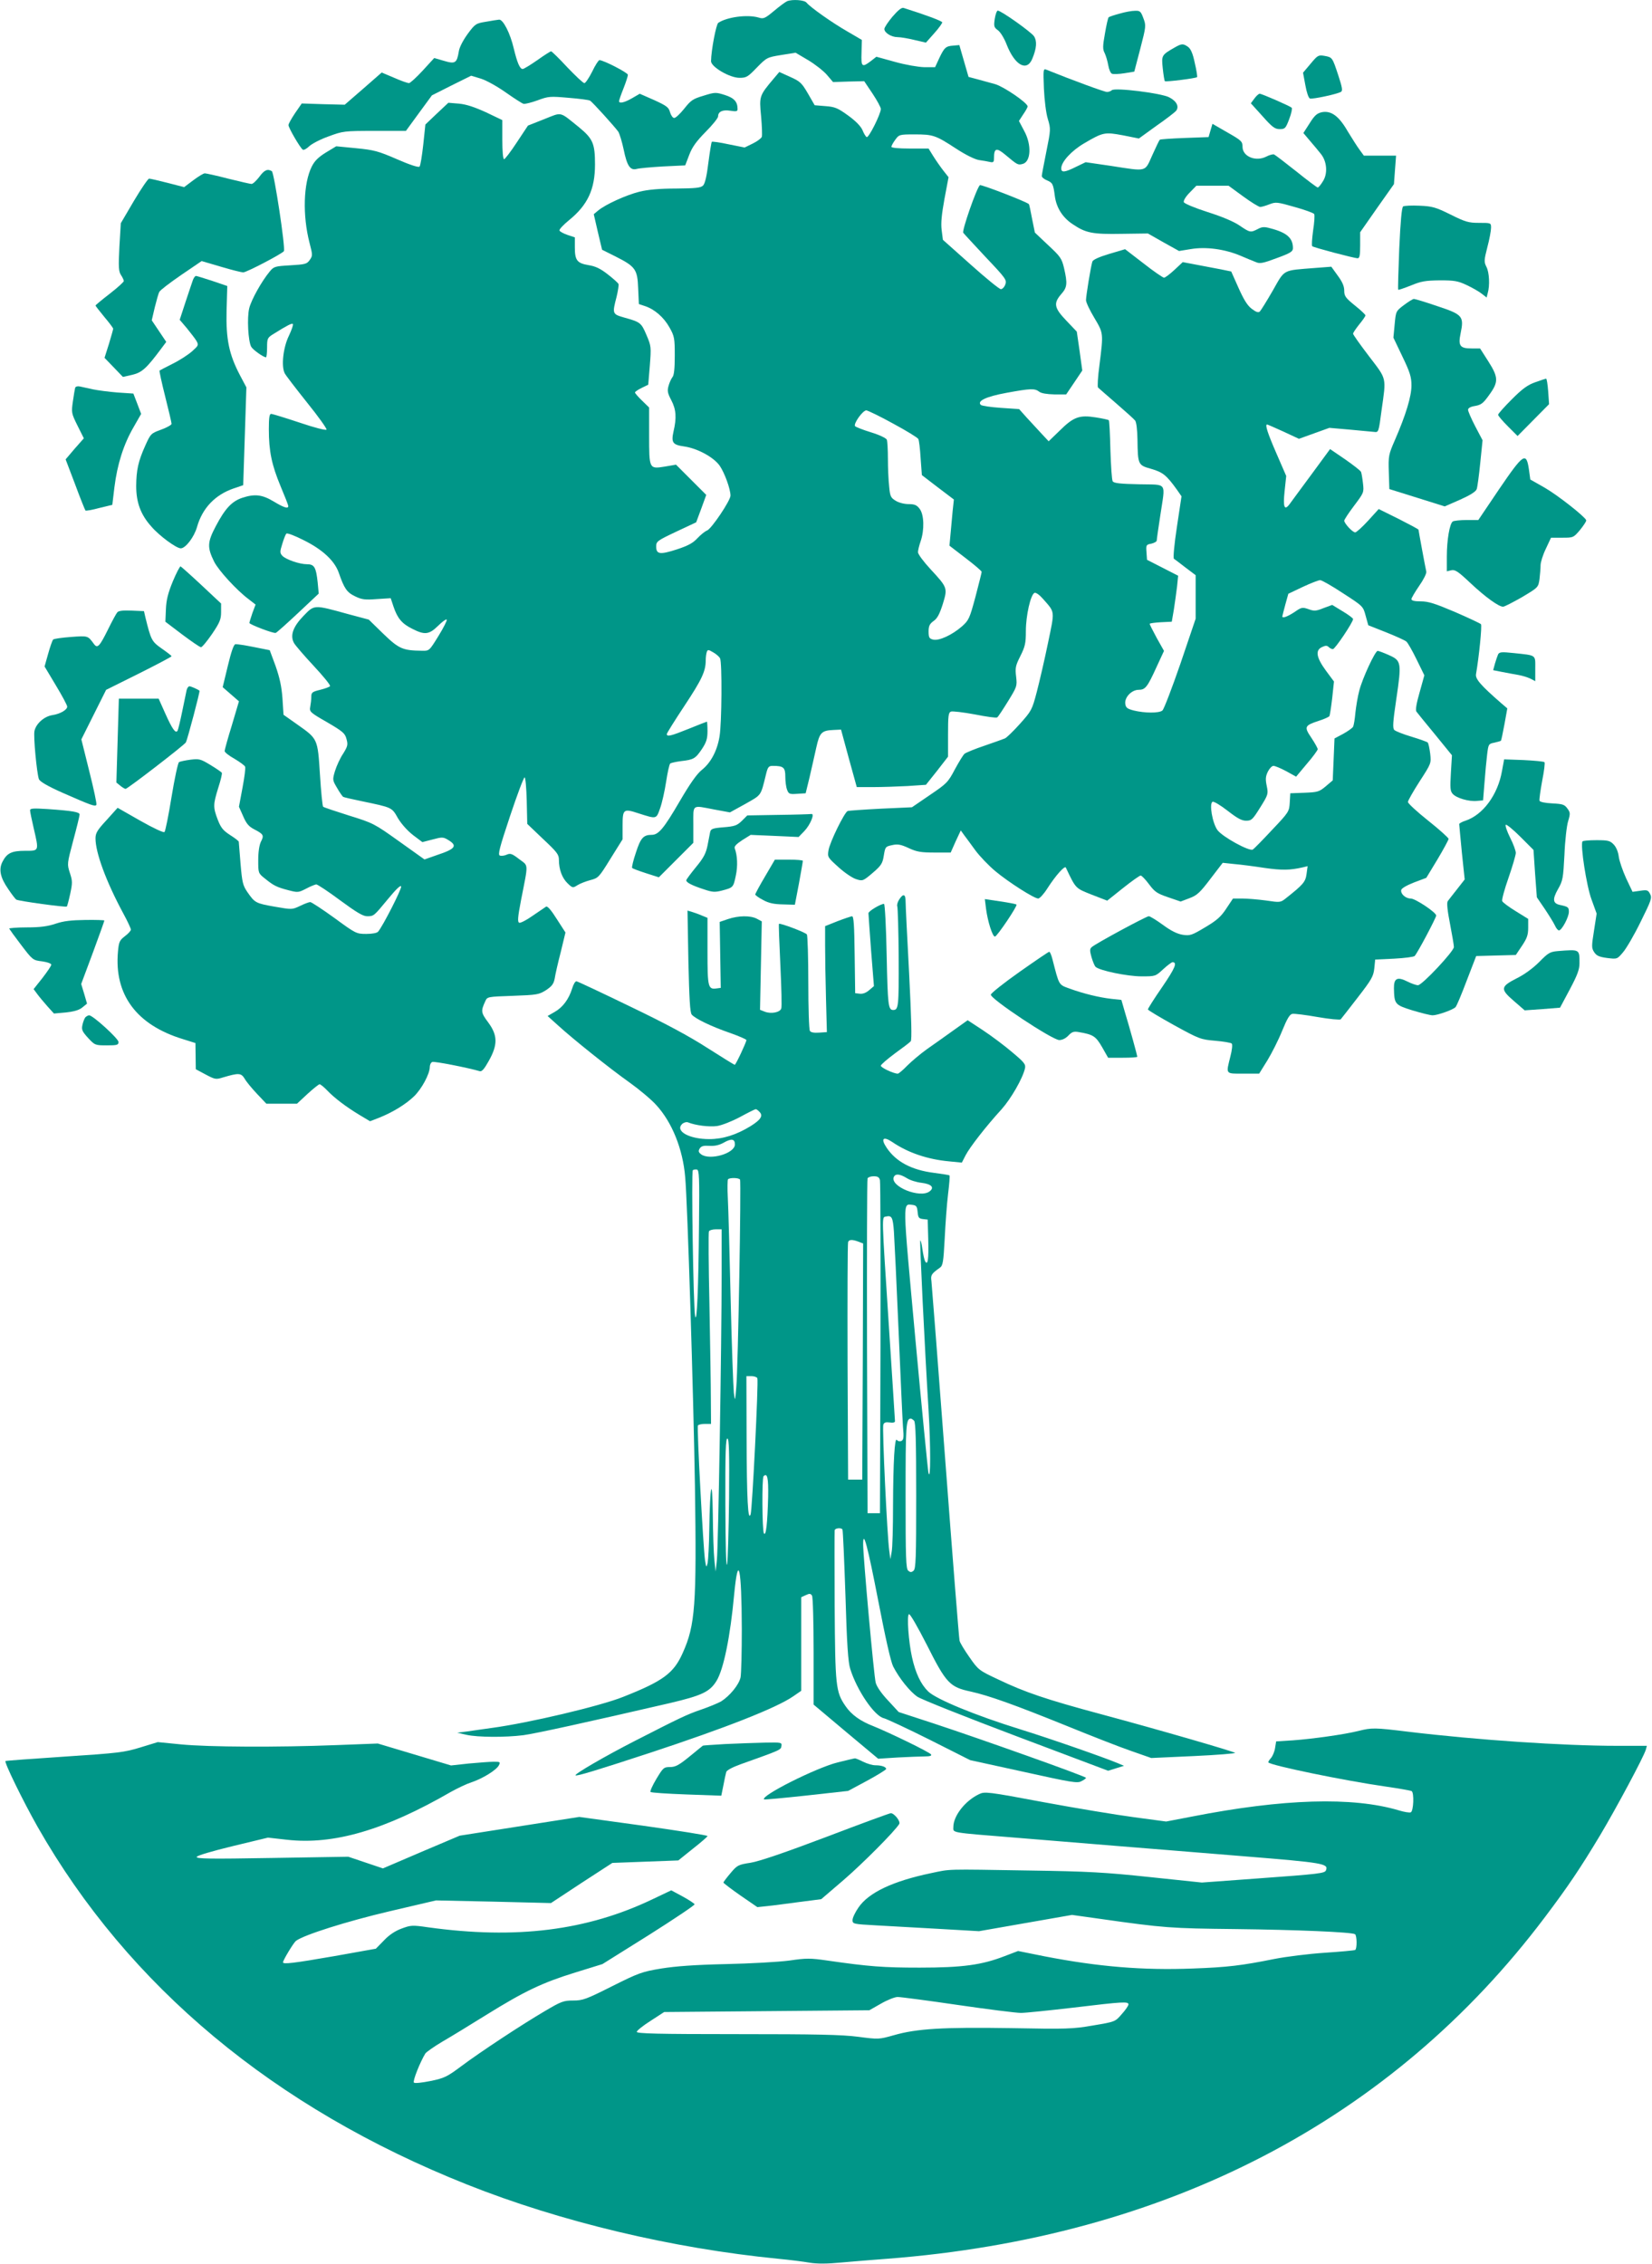 <?xml version="1.0" standalone="no"?>
<!DOCTYPE svg PUBLIC "-//W3C//DTD SVG 20010904//EN"
 "http://www.w3.org/TR/2001/REC-SVG-20010904/DTD/svg10.dtd">
<svg version="1.0" xmlns="http://www.w3.org/2000/svg"
 width="934pt" height="1280pt" viewBox="0 0 934 1280"
 preserveAspectRatio="xMidYMid meet">
<g transform="translate(0,1280) scale(0.1,-0.1)"
fill="#009688" stroke="none">
<path d="M4450 12793 c-8 -3 -41 -27 -73 -54 -53 -44 -60 -47 -89 -38 -63 18
-177 3 -227 -30 -12 -8 -40 -154 -41 -217 0 -32 105 -94 161 -94 39 0 47 5 98
58 56 57 58 58 138 71 l81 13 71 -42 c40 -24 87 -61 106 -83 l35 -41 88 3 88
2 47 -70 c26 -39 47 -78 47 -87 0 -28 -69 -166 -80 -159 -6 3 -17 22 -24 40
-10 22 -38 51 -81 82 -58 42 -74 49 -128 53 l-61 5 -38 66 c-35 60 -44 69
-100 94 l-62 28 -33 -39 c-80 -95 -81 -98 -70 -211 5 -56 7 -109 4 -117 -4 -9
-27 -26 -52 -38 l-45 -22 -90 18 c-50 11 -93 17 -96 14 -2 -3 -11 -56 -19
-118 -9 -75 -19 -118 -30 -129 -13 -13 -41 -16 -153 -17 -92 0 -160 -6 -207
-18 -73 -18 -193 -72 -234 -107 l-24 -20 23 -100 24 -101 76 -38 c113 -57 124
-73 128 -180 l4 -89 33 -11 c56 -18 108 -64 140 -121 28 -50 30 -61 30 -160 0
-72 -4 -111 -13 -121 -7 -9 -17 -31 -22 -49 -8 -28 -6 -41 15 -81 28 -53 31
-100 13 -177 -14 -63 -5 -76 60 -85 76 -11 167 -61 201 -109 28 -41 61 -132
61 -169 0 -28 -107 -187 -132 -197 -13 -5 -37 -25 -55 -44 -25 -27 -52 -42
-116 -63 -96 -31 -117 -28 -117 16 0 29 5 33 113 84 l113 53 29 78 28 77 -86
86 -85 85 -64 -11 c-88 -14 -88 -14 -88 178 l0 156 -40 39 c-22 21 -40 42 -40
46 0 4 17 16 38 26 l37 18 9 108 c8 105 8 110 -19 173 -30 70 -34 73 -127 99
-66 19 -67 21 -42 117 8 33 13 66 11 72 -3 7 -30 31 -61 55 -42 33 -70 46
-109 52 -64 11 -77 27 -77 100 l0 57 -42 14 c-23 8 -43 19 -45 25 -2 6 22 32
54 58 106 86 147 175 147 315 0 119 -12 146 -91 211 -113 91 -93 86 -197 45
l-91 -36 -63 -95 c-34 -52 -67 -95 -72 -95 -6 0 -10 44 -10 110 l0 111 -92 44
c-66 30 -111 45 -153 49 l-60 5 -65 -61 -65 -62 -12 -114 c-7 -63 -16 -119
-21 -124 -6 -6 -55 10 -128 42 -106 46 -129 52 -230 62 l-113 11 -58 -35 c-42
-26 -64 -47 -80 -79 -48 -95 -53 -277 -13 -432 18 -69 18 -73 1 -97 -16 -23
-26 -25 -110 -30 -87 -5 -93 -7 -116 -35 -45 -54 -104 -159 -116 -208 -13 -53
-6 -185 11 -217 9 -17 69 -60 84 -60 3 0 6 25 6 55 0 52 2 56 38 78 77 48 102
61 108 55 3 -4 -7 -33 -22 -65 -33 -66 -45 -174 -24 -214 7 -13 64 -87 127
-166 63 -78 112 -147 109 -152 -4 -5 -68 11 -153 40 -81 27 -153 49 -160 49
-10 0 -13 -23 -13 -87 0 -123 16 -201 66 -321 24 -57 44 -108 44 -113 0 -17
-25 -9 -83 26 -65 39 -107 44 -179 20 -58 -20 -96 -61 -148 -160 -48 -91 -49
-120 -9 -201 25 -49 125 -159 194 -211 l40 -31 -18 -48 c-9 -27 -17 -52 -17
-56 0 -8 137 -61 149 -56 5 1 62 52 126 112 l117 110 -6 64 c-9 85 -19 102
-60 102 -43 0 -120 27 -140 48 -14 16 -14 23 0 67 8 27 18 53 23 58 5 5 49
-12 98 -37 107 -53 174 -116 198 -183 31 -90 46 -112 92 -134 38 -19 57 -21
123 -16 l79 5 16 -48 c22 -65 47 -96 106 -125 70 -36 95 -33 146 17 23 23 45
39 49 35 3 -3 -17 -44 -46 -91 -53 -86 -53 -86 -94 -85 -109 1 -131 11 -219
96 l-82 80 -120 32 c-192 53 -187 53 -249 -11 -59 -61 -77 -110 -54 -153 7
-13 57 -71 111 -129 54 -58 96 -109 93 -115 -3 -5 -28 -14 -56 -21 -45 -11
-50 -15 -50 -40 0 -15 -3 -40 -6 -56 -5 -28 -1 -32 95 -87 89 -52 102 -63 110
-95 9 -32 7 -41 -19 -83 -17 -25 -37 -69 -46 -98 -15 -50 -14 -52 12 -96 14
-25 30 -47 34 -50 5 -3 53 -14 107 -25 172 -36 168 -34 203 -96 20 -33 53 -70
85 -95 l53 -40 58 15 c52 14 60 14 85 -1 58 -34 46 -52 -60 -87 l-71 -25 -143
102 c-140 100 -147 104 -283 146 -76 24 -142 46 -147 50 -4 4 -12 86 -18 182
-13 204 -12 201 -128 283 l-78 55 -6 93 c-5 68 -16 117 -39 183 l-33 89 -90
18 c-50 10 -96 17 -104 16 -10 -2 -24 -44 -43 -123 l-29 -120 46 -40 46 -40
-40 -135 c-23 -74 -41 -140 -41 -146 0 -7 25 -27 56 -44 30 -18 58 -38 60 -45
3 -7 -4 -61 -15 -119 l-20 -107 24 -54 c18 -42 32 -58 63 -74 52 -27 56 -34
37 -70 -9 -19 -15 -57 -15 -104 0 -73 0 -74 38 -104 49 -40 67 -49 133 -66 53
-14 57 -13 100 9 24 13 50 23 57 24 7 0 68 -40 135 -90 91 -67 129 -90 152
-90 39 0 38 0 120 99 46 56 71 79 73 69 3 -15 -103 -223 -130 -255 -6 -8 -34
-13 -67 -13 -56 0 -60 2 -180 90 -68 49 -130 90 -137 90 -7 0 -34 -10 -58 -22
-45 -21 -45 -21 -143 -4 -108 19 -112 22 -154 82 -26 38 -30 55 -39 161 -5 65
-10 121 -10 124 0 4 -22 21 -49 38 -40 26 -52 41 -70 87 -27 71 -26 86 3 180
14 43 23 81 20 85 -2 4 -31 24 -64 44 -56 34 -64 36 -113 30 -30 -4 -59 -10
-65 -14 -6 -4 -25 -92 -42 -196 -17 -105 -35 -194 -40 -199 -5 -5 -61 21 -137
64 l-128 73 -62 -69 c-53 -57 -63 -74 -63 -104 0 -81 60 -244 157 -424 24 -44
43 -85 43 -92 0 -6 -15 -23 -34 -37 -30 -23 -34 -32 -39 -87 -22 -244 105
-415 368 -495 l70 -22 1 -74 1 -74 56 -30 c53 -28 58 -29 99 -16 88 26 101 25
121 -7 9 -17 41 -55 70 -86 l53 -56 86 0 87 0 59 55 c33 30 64 55 69 55 5 0
25 -16 44 -36 40 -42 106 -92 184 -139 l57 -34 52 20 c77 31 149 75 196 120
44 42 90 128 90 167 0 12 6 25 14 28 12 5 204 -33 268 -52 12 -4 26 12 52 59
51 91 50 144 -4 217 -41 55 -42 64 -16 120 11 25 13 25 156 30 137 5 147 7
187 32 33 22 43 35 49 65 3 21 18 88 34 149 l27 112 -49 76 c-32 51 -53 75
-61 70 -6 -4 -40 -27 -75 -51 -35 -25 -69 -42 -76 -40 -11 4 -9 30 10 129 42
214 43 190 -11 231 -40 31 -50 34 -70 25 -13 -6 -30 -8 -39 -5 -12 5 -2 44 58
224 40 120 77 218 82 218 5 0 10 -59 12 -131 l3 -132 89 -85 c79 -74 90 -88
90 -118 0 -55 18 -103 49 -133 28 -27 30 -27 55 -11 14 9 47 22 73 29 46 12
49 15 115 122 l68 109 0 78 c0 93 5 97 92 68 101 -32 98 -33 120 29 11 30 26
98 34 150 8 52 18 98 23 103 4 4 32 10 62 14 71 8 81 14 118 69 25 38 31 58
31 101 0 29 -2 53 -3 53 -2 0 -48 -18 -102 -40 -102 -41 -125 -47 -125 -30 0
5 45 77 100 160 98 148 120 195 120 257 0 17 3 38 6 47 5 14 9 14 36 -2 16 -9
34 -24 39 -34 12 -22 10 -368 -3 -442 -13 -80 -49 -148 -99 -188 -29 -23 -67
-77 -126 -178 -91 -156 -120 -190 -159 -190 -46 0 -62 -17 -89 -101 -15 -44
-24 -83 -21 -86 3 -4 39 -17 79 -30 l72 -23 98 98 97 97 0 102 c0 119 -11 111
120 86 l87 -16 87 48 c93 53 86 42 117 168 10 41 15 47 38 47 61 0 71 -9 71
-61 0 -26 4 -59 10 -74 9 -24 14 -26 57 -23 l48 3 22 90 c11 50 29 125 38 168
19 86 30 97 98 100 l42 2 44 -162 45 -163 91 0 c51 0 139 3 196 6 l104 7 63
79 62 80 0 124 c0 107 2 126 17 131 9 3 69 -4 134 -16 65 -13 122 -21 127 -17
5 3 32 44 61 91 51 83 52 86 46 139 -6 49 -4 62 24 117 27 54 31 73 31 141 0
88 27 207 49 216 8 3 28 -11 48 -34 69 -79 67 -62 28 -250 -19 -93 -48 -217
-63 -275 -27 -103 -30 -108 -96 -182 -38 -42 -76 -79 -85 -82 -9 -4 -60 -22
-115 -41 -54 -18 -104 -39 -112 -45 -8 -6 -32 -46 -55 -88 -39 -74 -46 -81
-142 -146 l-101 -69 -175 -8 c-97 -5 -181 -11 -188 -13 -18 -6 -102 -177 -109
-223 -6 -38 -4 -40 57 -95 35 -32 80 -62 101 -68 35 -11 38 -10 92 36 49 42
56 54 63 99 8 48 9 50 47 58 31 7 49 4 94 -17 45 -21 69 -25 146 -25 l91 0 28
63 29 62 18 -25 c11 -14 39 -53 64 -87 25 -34 76 -87 113 -118 77 -64 220
-155 243 -155 8 0 32 26 52 58 47 73 98 130 104 117 57 -120 53 -116 146 -153
l88 -34 89 71 c49 39 94 71 100 71 6 0 27 -22 48 -50 32 -43 46 -52 108 -73
l70 -24 50 19 c43 16 60 32 119 110 l69 90 66 -7 c36 -3 113 -13 171 -22 98
-14 144 -13 214 3 l29 7 -6 -44 c-6 -45 -19 -60 -115 -136 -32 -26 -34 -26
-115 -14 -45 6 -105 11 -134 11 l-52 0 -38 -57 c-30 -46 -54 -67 -120 -106
-75 -45 -85 -48 -126 -42 -31 5 -66 22 -112 56 -37 27 -73 49 -80 49 -14 0
-303 -156 -323 -175 -11 -10 -11 -20 -1 -56 7 -24 17 -49 23 -55 21 -21 179
-54 260 -54 78 0 79 0 122 40 24 22 48 40 53 40 29 0 15 -33 -58 -140 -45 -65
-81 -122 -81 -127 0 -4 67 -44 148 -89 142 -78 150 -81 232 -88 47 -4 89 -11
94 -16 5 -5 2 -36 -8 -74 -25 -101 -29 -96 73 -96 l90 0 46 74 c25 41 63 116
84 168 28 69 43 94 58 96 11 2 75 -6 143 -18 68 -12 126 -17 130 -13 4 4 47
60 96 123 79 102 89 120 94 165 l5 50 107 5 c59 3 111 10 116 15 16 16 122
217 122 229 -1 18 -118 96 -144 96 -29 0 -58 26 -54 48 2 10 32 27 73 43 l69
26 63 104 c34 57 62 109 63 116 0 6 -52 53 -115 103 -63 50 -115 98 -115 106
0 7 30 60 66 116 66 102 66 102 60 157 -4 31 -10 59 -14 63 -4 4 -46 19 -92
33 -47 14 -90 31 -97 38 -10 10 -8 44 11 172 31 209 29 220 -41 251 -29 13
-58 24 -64 24 -14 0 -86 -154 -104 -225 -9 -33 -18 -89 -22 -125 -3 -36 -9
-71 -13 -79 -4 -7 -29 -25 -56 -40 l-49 -26 -5 -119 -5 -118 -40 -34 c-37 -31
-46 -33 -120 -36 l-80 -3 -3 -52 c-3 -51 -5 -55 -100 -155 -53 -57 -102 -107
-109 -111 -19 -12 -170 71 -199 109 -29 38 -49 153 -28 161 7 3 45 -20 85 -51
54 -42 79 -56 104 -56 31 0 37 6 80 75 45 72 46 76 37 121 -8 38 -7 54 6 81 9
18 23 33 32 33 9 0 42 -14 72 -30 l56 -31 61 73 c34 39 61 77 61 82 0 6 -16
35 -36 65 -42 62 -39 69 43 96 29 9 55 21 59 26 3 5 10 51 16 102 l10 94 -46
62 c-54 74 -61 115 -21 133 19 9 28 9 37 0 7 -7 17 -12 24 -12 12 0 114 152
114 170 0 5 -27 25 -59 44 l-59 36 -49 -18 c-42 -17 -53 -18 -85 -6 -35 12
-40 11 -80 -17 -40 -26 -68 -36 -68 -24 0 3 8 33 17 67 l17 61 82 39 c45 21
89 38 98 38 9 0 67 -33 129 -74 113 -73 114 -74 128 -127 l15 -54 101 -40 c55
-22 106 -45 114 -52 8 -6 34 -52 58 -101 l44 -90 -27 -97 c-18 -62 -24 -100
-18 -108 5 -7 52 -65 105 -129 l96 -118 -6 -100 c-5 -86 -4 -103 11 -119 21
-23 91 -44 137 -39 l34 3 8 100 c4 55 11 127 15 160 7 57 8 60 40 66 18 4 35
9 38 11 2 3 11 45 20 94 l16 89 -34 29 c-117 102 -147 137 -143 164 17 98 35
276 28 283 -5 5 -71 36 -147 69 -113 48 -150 60 -193 60 -36 0 -53 4 -53 13 0
6 20 40 44 75 24 34 42 70 40 80 -6 26 -44 232 -44 237 0 3 -51 30 -112 61
l-113 56 -60 -66 c-33 -36 -66 -66 -73 -66 -15 0 -61 50 -62 66 0 6 25 44 56
85 55 73 56 75 50 126 -3 28 -8 57 -11 65 -3 7 -44 39 -90 71 l-85 58 -105
-143 c-58 -79 -114 -154 -123 -167 -30 -41 -39 -20 -29 73 l9 85 -56 129 c-50
115 -65 162 -52 162 2 0 44 -18 92 -40 l88 -41 86 31 86 31 115 -10 c63 -6
125 -12 139 -13 24 -3 25 -1 41 122 27 191 31 172 -71 306 -49 64 -90 122 -90
127 0 6 16 29 35 53 19 23 35 46 35 51 0 4 -27 30 -60 56 -53 43 -60 53 -60
84 0 25 -11 50 -37 85 l-36 50 -91 -7 c-188 -15 -170 -5 -240 -128 -34 -59
-67 -112 -73 -118 -8 -8 -21 -4 -46 15 -25 19 -45 52 -75 119 l-41 92 -58 12
c-32 6 -94 18 -137 26 l-79 15 -47 -44 c-26 -24 -52 -44 -59 -44 -6 0 -59 36
-116 81 l-104 80 -91 -27 c-57 -17 -91 -33 -94 -43 -9 -28 -36 -195 -36 -218
0 -12 21 -57 47 -100 52 -88 52 -84 29 -268 -9 -66 -12 -122 -8 -126 4 -4 50
-44 102 -89 52 -45 101 -89 108 -98 7 -10 12 -51 13 -106 2 -144 3 -146 78
-167 65 -19 86 -35 146 -119 l25 -36 -26 -173 c-15 -98 -22 -176 -17 -180 5
-3 35 -26 66 -50 l57 -43 0 -123 0 -123 -86 -254 c-48 -139 -94 -259 -102
-265 -19 -16 -101 -15 -162 0 -38 10 -45 16 -48 39 -4 36 36 78 76 78 37 0 49
15 100 127 l43 93 -41 73 c-22 41 -40 76 -40 80 0 3 28 7 63 9 l62 3 12 70 c6
39 14 97 18 130 l6 60 -88 45 -88 45 -3 43 c-3 40 -2 43 27 48 17 4 31 12 31
18 0 6 9 70 20 141 29 195 44 173 -120 177 -105 2 -143 6 -149 17 -5 7 -10 87
-13 177 -2 90 -6 166 -9 168 -3 3 -35 10 -73 16 -93 15 -126 3 -204 -74 l-63
-61 -42 45 c-23 25 -61 66 -84 91 l-41 46 -104 7 c-56 4 -107 11 -113 17 -22
22 31 47 146 68 137 25 159 26 185 6 12 -9 43 -14 85 -15 l67 0 46 68 45 67
-15 110 -16 110 -59 62 c-69 72 -74 98 -29 150 34 38 36 60 16 147 -13 55 -21
66 -90 130 l-75 71 -16 79 c-8 44 -16 81 -18 82 -17 15 -272 113 -277 107 -20
-20 -102 -257 -94 -269 5 -7 63 -69 128 -139 112 -118 119 -128 110 -153 -5
-15 -17 -27 -25 -27 -9 0 -86 63 -172 140 l-156 139 -7 55 c-5 40 0 89 16 177
l23 122 -30 38 c-17 22 -42 58 -57 82 l-26 42 -105 0 c-66 0 -105 4 -105 10 0
6 10 24 22 40 21 29 24 30 109 30 105 0 119 -5 234 -80 55 -36 106 -61 130
-65 22 -3 50 -8 63 -11 19 -4 22 0 22 23 0 56 14 60 65 17 68 -57 70 -58 97
-51 47 12 52 109 8 188 l-29 55 24 37 c14 20 25 40 25 45 0 20 -133 111 -183
126 -29 8 -74 20 -102 28 l-49 13 -26 90 -26 90 -34 -3 c-43 -3 -51 -11 -80
-72 l-23 -50 -61 0 c-35 1 -105 13 -166 30 l-105 29 -32 -25 c-49 -37 -55 -33
-52 48 l2 72 -82 48 c-84 48 -209 136 -231 163 -12 15 -79 20 -110 8z m600
-2388 c74 -40 138 -79 142 -87 4 -7 10 -56 13 -109 l7 -95 90 -69 91 -69 -7
-65 c-3 -36 -9 -95 -12 -131 l-6 -65 91 -70 c50 -38 91 -73 91 -78 0 -5 -16
-68 -35 -141 -33 -123 -38 -133 -76 -167 -56 -49 -130 -83 -163 -75 -22 5 -26
12 -26 46 0 31 6 43 28 59 21 14 34 39 52 95 28 92 28 93 -69 198 -39 42 -71
85 -71 96 0 11 7 39 15 62 22 64 20 151 -6 184 -16 21 -29 26 -62 26 -24 0
-56 8 -73 19 -28 17 -32 25 -37 81 -4 35 -7 105 -7 156 0 51 -3 99 -6 108 -4
9 -41 27 -90 42 -46 14 -86 30 -90 35 -9 15 44 89 64 89 9 -1 78 -34 152 -75z"/>
<path d="M5046 12706 c-25 -30 -46 -61 -46 -70 0 -21 39 -46 75 -46 16 0 59
-7 95 -16 l65 -15 47 53 c26 29 46 57 45 62 -3 8 -97 43 -218 81 -11 4 -31
-12 -63 -49z"/>
<path d="M5624 12693 c-6 -42 -4 -48 18 -64 14 -10 36 -46 49 -80 46 -118 114
-156 145 -82 25 60 28 100 10 128 -16 24 -186 145 -205 145 -5 0 -13 -21 -17
-47z"/>
<path d="M6330 12723 c-30 -8 -58 -17 -62 -21 -4 -4 -13 -45 -21 -92 -13 -72
-13 -89 -1 -111 7 -15 16 -46 20 -69 4 -23 13 -44 21 -47 8 -3 40 -2 71 3 l55
9 34 130 c33 127 33 131 17 173 -14 38 -19 42 -47 41 -18 0 -57 -7 -87 -16z"/>
<path d="M2747 12677 c-56 -9 -61 -12 -103 -69 -26 -36 -47 -76 -50 -99 -11
-66 -20 -72 -84 -53 l-55 16 -65 -71 c-36 -39 -71 -71 -78 -71 -7 0 -45 13
-83 30 l-71 30 -104 -91 -105 -91 -122 3 -121 4 -38 -55 c-20 -30 -37 -60 -37
-67 -1 -14 67 -131 81 -139 5 -4 22 5 36 19 15 14 64 40 110 56 81 30 88 31
260 31 l177 0 73 100 74 101 111 56 111 55 56 -17 c31 -10 92 -44 140 -78 47
-33 92 -62 100 -64 8 -2 44 7 80 20 61 23 71 23 175 14 61 -5 115 -12 121 -16
14 -8 141 -149 160 -176 7 -12 21 -57 30 -100 19 -93 37 -120 74 -110 14 4 81
10 149 14 l125 6 23 60 c17 45 41 77 93 130 39 39 70 78 70 87 0 27 25 39 69
32 33 -5 41 -4 41 9 0 42 -19 63 -72 80 -51 16 -56 16 -120 -4 -61 -18 -72
-26 -110 -74 -24 -30 -49 -53 -57 -52 -8 1 -18 16 -23 33 -7 27 -19 36 -89 68
l-82 36 -43 -25 c-43 -25 -74 -32 -74 -17 0 5 11 37 25 72 14 35 25 70 25 77
0 12 -138 83 -161 83 -5 0 -24 -29 -41 -65 -18 -36 -38 -65 -44 -65 -7 0 -50
41 -97 90 -46 50 -88 90 -91 90 -4 0 -39 -22 -78 -50 -39 -27 -76 -50 -83 -50
-16 0 -31 36 -50 115 -20 86 -60 165 -83 164 -9 -1 -43 -6 -75 -12z"/>
<path d="M6644 12533 c-77 -44 -78 -45 -70 -120 4 -37 9 -69 12 -72 5 -5 175
16 182 23 2 3 -3 39 -13 80 -11 54 -23 80 -38 91 -27 19 -36 19 -73 -2z"/>
<path d="M7410 12440 l-43 -51 13 -70 c7 -40 18 -73 26 -76 14 -5 155 25 176
38 10 6 6 27 -15 91 -34 103 -34 104 -78 112 -35 6 -39 4 -79 -44z"/>
<path d="M5902 12299 c3 -65 12 -139 22 -171 17 -57 17 -60 -8 -184 -14 -70
-26 -133 -26 -139 0 -7 13 -18 30 -25 31 -13 35 -20 44 -90 9 -65 44 -120 100
-157 75 -51 113 -58 279 -55 l147 2 88 -50 88 -49 68 11 c84 14 190 0 280 -38
33 -14 73 -31 87 -36 22 -10 41 -6 118 23 77 28 91 37 91 56 0 57 -34 88 -127
112 -35 10 -48 9 -72 -4 -41 -21 -44 -20 -103 20 -32 22 -98 50 -180 76 -72
23 -132 48 -135 56 -3 8 10 31 33 54 l38 39 91 0 91 0 82 -60 c45 -33 89 -60
97 -60 8 0 32 7 52 15 36 14 44 13 142 -15 58 -16 107 -34 111 -40 4 -6 1 -48
-6 -93 -6 -45 -9 -85 -5 -89 7 -7 237 -68 257 -68 11 0 14 18 14 73 l0 74 95
136 96 136 6 81 6 80 -91 0 -91 0 -24 33 c-13 17 -43 65 -67 104 -50 87 -93
118 -145 109 -28 -6 -42 -17 -70 -62 l-36 -56 38 -45 c21 -24 48 -57 60 -72
35 -42 41 -111 13 -155 -12 -20 -25 -36 -30 -36 -4 0 -59 41 -121 91 -63 50
-119 93 -126 96 -6 2 -26 -3 -43 -12 -60 -31 -135 0 -135 55 0 30 -6 36 -85
81 l-85 49 -11 -37 -11 -38 -136 -5 c-74 -3 -137 -7 -140 -10 -3 -3 -22 -42
-42 -87 -44 -97 -26 -93 -233 -61 l-144 21 -54 -26 c-64 -32 -84 -34 -84 -9 0
37 58 100 130 142 107 63 116 64 219 45 l90 -18 98 71 c55 38 105 77 112 85
19 24 4 55 -39 77 -47 24 -308 56 -324 40 -5 -5 -18 -10 -27 -10 -14 0 -192
65 -343 126 -18 7 -18 2 -14 -107z"/>
<path d="M7092 12243 l-20 -27 66 -73 c55 -62 70 -73 97 -73 30 0 34 4 54 57
12 31 18 60 14 64 -11 10 -169 79 -181 79 -6 0 -19 -12 -30 -27z"/>
<path d="M1466 11800 c-17 -22 -36 -40 -44 -40 -7 0 -67 14 -132 30 -65 17
-125 30 -132 30 -8 0 -37 -18 -65 -39 l-52 -39 -93 24 c-51 13 -98 24 -105 24
-6 0 -45 -57 -86 -126 l-74 -126 -8 -134 c-6 -115 -4 -139 9 -159 9 -13 16
-29 16 -34 0 -5 -36 -38 -80 -72 -44 -34 -80 -64 -80 -66 0 -3 23 -32 50 -65
28 -33 50 -63 50 -66 0 -4 -11 -43 -24 -86 l-25 -79 52 -54 52 -54 53 12 c55
13 81 37 165 150 l27 36 -41 61 -41 61 17 73 c10 40 21 80 26 88 4 9 59 51
123 95 l116 79 109 -32 c60 -18 117 -32 126 -32 19 0 221 106 230 120 10 16
-55 444 -68 452 -24 15 -43 7 -71 -32z"/>
<path d="M7933 11633 c-8 -6 -15 -84 -22 -238 -5 -126 -8 -231 -6 -233 2 -2
34 9 72 24 58 24 82 28 163 29 83 0 102 -3 153 -27 32 -15 70 -37 85 -49 l27
-21 6 24 c13 43 9 119 -7 149 -14 28 -14 37 5 111 12 45 21 94 21 110 0 28 0
28 -67 28 -60 0 -78 5 -162 47 -85 42 -104 47 -176 50 -44 2 -85 0 -92 -4z"/>
<path d="M1091 11218 c-5 -13 -23 -69 -42 -125 l-33 -101 40 -47 c21 -26 46
-58 54 -71 14 -25 13 -27 -25 -61 -22 -19 -71 -51 -110 -70 -38 -19 -72 -37
-73 -38 -2 -2 12 -68 32 -147 20 -79 36 -148 36 -154 0 -6 -26 -21 -59 -33
-57 -21 -59 -22 -90 -91 -40 -89 -50 -138 -51 -227 0 -93 25 -162 85 -229 45
-53 142 -124 167 -124 27 0 76 64 92 121 30 106 102 182 208 218 l53 18 9 276
9 277 -36 68 c-62 118 -80 204 -76 366 l4 139 -85 29 c-46 15 -88 28 -92 28
-5 0 -12 -10 -17 -22z"/>
<path d="M7937 11075 c-45 -34 -45 -35 -52 -109 l-7 -75 51 -107 c43 -89 51
-116 51 -163 0 -62 -31 -165 -94 -310 -35 -80 -37 -89 -34 -180 l3 -96 157
-49 156 -49 87 38 c56 25 90 46 94 60 4 11 13 78 20 148 l13 128 -41 78 c-23
44 -41 86 -41 94 0 10 14 18 40 22 34 6 46 15 80 63 53 73 52 99 -6 190 l-46
72 -48 0 c-66 0 -77 15 -62 86 20 96 11 106 -131 153 -67 23 -127 41 -133 41
-6 0 -32 -16 -57 -35z"/>
<path d="M8680 10639 c-43 -15 -73 -37 -132 -96 -43 -43 -78 -82 -78 -88 0 -6
25 -35 55 -65 l55 -55 89 90 89 90 -5 73 c-3 39 -8 72 -12 71 -3 0 -31 -9 -61
-20z"/>
<path d="M425 10608 c-2 -7 -8 -42 -13 -78 -9 -63 -8 -67 26 -136 l36 -72 -52
-59 -51 -60 54 -142 c29 -79 56 -145 58 -147 3 -3 38 3 78 14 l74 18 12 100
c16 128 51 240 107 337 l44 77 -22 58 -22 57 -90 6 c-49 4 -111 12 -139 18
-27 6 -60 13 -73 16 -13 3 -24 0 -27 -7z"/>
<path d="M8476 10035 l-118 -175 -67 0 c-36 0 -71 -4 -77 -8 -18 -11 -34 -105
-34 -198 l0 -84 25 6 c21 5 38 -6 107 -71 85 -80 161 -135 186 -135 8 0 56 25
107 54 92 55 92 55 99 102 3 26 6 61 6 78 0 17 13 59 30 94 l29 62 63 0 c63 0
64 0 102 45 20 25 36 49 34 54 -8 21 -162 142 -235 184 l-81 46 -8 58 c-15
100 -31 89 -168 -112z"/>
<path d="M977 9513 c-27 -66 -37 -105 -39 -158 l-3 -70 95 -72 c52 -39 100
-72 106 -72 6 -1 34 33 63 75 44 65 51 83 51 124 l0 48 -111 104 c-61 57 -114
104 -118 106 -4 1 -24 -37 -44 -85z"/>
<path d="M663 9338 c-6 -7 -30 -51 -53 -98 -47 -95 -59 -107 -78 -82 -36 49
-33 48 -131 41 -51 -4 -96 -10 -101 -15 -4 -5 -17 -41 -28 -81 l-20 -71 64
-107 c35 -58 64 -112 64 -120 0 -18 -39 -41 -84 -48 -46 -7 -92 -48 -101 -89
-7 -30 13 -239 25 -273 6 -14 48 -39 136 -78 164 -72 182 -78 189 -67 3 5 -15
90 -40 189 l-45 181 70 140 70 140 185 92 c102 51 185 95 185 98 0 3 -25 22
-55 43 -57 40 -61 47 -93 177 l-8 35 -71 3 c-48 2 -73 -1 -80 -10z"/>
<path d="M8470 9101 c-4 -9 -12 -33 -18 -53 l-10 -37 51 -10 c29 -6 70 -13 92
-17 22 -4 52 -13 68 -21 l27 -14 0 71 c0 80 9 74 -123 88 -67 7 -79 6 -87 -7z"/>
<path d="M1055 8898 c-3 -13 -14 -67 -25 -121 -11 -54 -23 -103 -26 -108 -11
-18 -30 9 -69 96 l-38 85 -112 0 -113 0 -7 -237 -7 -237 22 -18 c12 -10 26
-18 30 -18 11 0 334 249 341 263 9 17 81 289 77 292 -10 8 -48 25 -57 25 -6 0
-13 -10 -16 -22z"/>
<path d="M8492 8442 c-23 -134 -107 -249 -207 -282 -19 -6 -35 -15 -35 -19 0
-5 7 -77 15 -161 l16 -152 -43 -55 c-24 -30 -47 -60 -53 -68 -6 -9 -2 -52 13
-128 12 -62 22 -121 22 -131 0 -24 -180 -216 -203 -216 -10 0 -36 9 -58 20
-59 30 -79 20 -78 -38 2 -89 5 -93 104 -124 50 -15 101 -28 115 -28 27 0 115
31 129 46 6 5 34 72 63 149 l54 140 112 3 112 3 35 52 c28 42 35 61 35 102 l0
50 -71 44 c-39 24 -73 49 -76 57 -3 7 13 67 36 132 23 66 41 129 41 140 0 12
-14 51 -32 86 -18 36 -29 69 -25 73 4 4 41 -26 82 -67 l75 -75 9 -134 10 -134
45 -66 c24 -36 50 -78 57 -93 7 -16 17 -28 23 -28 16 0 56 75 56 105 0 26 -4
29 -51 39 -40 9 -43 32 -10 90 27 47 29 61 36 194 3 79 13 165 21 190 13 43
12 49 -5 72 -16 22 -27 25 -85 28 -41 2 -69 8 -72 15 -2 7 5 57 15 112 11 55
17 103 13 106 -4 4 -57 9 -118 12 l-110 4 -12 -65z"/>
<path d="M170 8219 c0 -8 9 -52 20 -99 31 -134 32 -130 -48 -130 -76 0 -103
-13 -128 -62 -22 -43 -13 -89 33 -155 20 -30 41 -57 45 -59 12 -8 281 -45 286
-39 2 2 11 35 19 72 13 61 13 73 -2 118 -16 50 -16 51 19 183 20 74 36 139 36
147 0 14 -38 21 -182 31 -80 5 -98 4 -98 -7z"/>
<path d="M4400 8193 l-175 -3 -31 -31 c-27 -26 -41 -31 -103 -36 -62 -5 -72
-9 -76 -27 -2 -12 -9 -46 -15 -77 -9 -44 -22 -69 -65 -121 -30 -37 -55 -70
-55 -75 0 -12 32 -29 100 -51 47 -16 62 -17 101 -7 64 17 65 17 79 84 12 55 9
115 -6 155 -4 11 9 24 42 46 l48 30 136 -6 135 -6 33 34 c34 36 60 100 39 96
-7 -1 -91 -4 -187 -5z"/>
<path d="M8947 8043 c-13 -21 23 -253 51 -328 l29 -80 -15 -97 c-14 -88 -14
-98 1 -121 13 -20 28 -27 73 -33 57 -7 57 -7 90 32 19 22 64 99 100 173 60
121 65 135 53 157 -11 22 -17 24 -56 18 l-43 -6 -37 78 c-20 44 -38 98 -41
121 -3 26 -14 53 -28 68 -21 22 -31 25 -98 25 -41 0 -77 -3 -79 -7z"/>
<path d="M4326 7846 c-31 -52 -56 -99 -56 -103 0 -4 20 -19 44 -31 32 -18 62
-24 112 -25 l68 -2 23 120 c12 66 22 123 22 128 1 4 -35 7 -78 7 l-80 0 -55
-94z"/>
<path d="M5084 7715 c-9 -14 -14 -31 -11 -39 3 -8 7 -139 8 -292 1 -274 -1
-294 -31 -294 -28 0 -31 25 -37 308 -3 161 -10 292 -15 292 -19 0 -88 -41 -88
-53 0 -6 7 -102 15 -212 l16 -200 -27 -23 c-17 -15 -36 -22 -53 -20 l-26 3 -3
218 c-2 164 -5 217 -15 217 -6 -1 -43 -13 -82 -28 l-70 -28 0 -109 c0 -61 2
-195 5 -300 l5 -190 -44 -3 c-28 -2 -47 1 -52 10 -5 7 -9 130 -9 273 0 143 -4
266 -8 272 -8 12 -152 66 -158 60 -2 -2 2 -107 8 -233 6 -127 9 -238 5 -246
-8 -22 -57 -31 -92 -18 l-28 11 5 250 5 250 -28 15 c-37 19 -104 18 -163 -2
l-47 -16 3 -187 3 -186 -23 -3 c-49 -7 -52 6 -52 210 l0 189 -32 13 c-18 8
-44 17 -57 21 l-24 7 5 -286 c5 -212 9 -291 19 -302 19 -23 112 -68 217 -104
51 -18 92 -36 92 -40 0 -12 -60 -140 -66 -140 -3 0 -72 43 -154 95 -102 66
-238 139 -438 235 -159 77 -295 141 -302 142 -7 2 -18 -16 -25 -40 -19 -61
-53 -107 -99 -133 l-40 -23 60 -54 c82 -75 289 -241 406 -324 53 -38 120 -94
148 -125 90 -98 151 -250 164 -409 13 -142 47 -1238 55 -1744 10 -675 2 -787
-69 -945 -51 -115 -111 -159 -336 -248 -129 -52 -535 -148 -744 -176 -47 -7
-110 -15 -140 -20 l-55 -7 53 -12 c63 -14 218 -15 321 -2 68 9 377 77 826 181
183 43 228 64 266 126 40 65 78 250 100 491 23 238 42 149 43 -198 0 -129 -3
-252 -7 -273 -9 -42 -61 -105 -110 -136 -18 -10 -68 -31 -112 -46 -82 -28
-123 -48 -375 -177 -168 -86 -344 -188 -336 -195 6 -6 121 29 426 129 421 139
710 252 805 318 l45 31 0 265 0 264 26 12 c21 10 27 9 35 -3 5 -8 9 -150 9
-315 l0 -301 182 -153 183 -153 110 7 c60 3 129 6 153 6 30 0 41 4 36 11 -7
13 -239 125 -326 160 -73 28 -125 65 -158 114 -55 80 -58 112 -61 565 -1 228
-1 421 0 428 1 13 37 17 44 5 3 -5 10 -172 17 -373 8 -276 15 -377 27 -415 38
-122 137 -267 190 -279 16 -4 132 -58 258 -121 l230 -116 302 -66 c271 -60
305 -66 327 -53 15 7 26 16 26 19 0 8 -593 219 -857 306 l-202 66 -60 65 c-37
39 -64 78 -70 101 -10 36 -71 711 -71 783 0 85 25 -9 85 -318 41 -212 71 -346
85 -374 34 -66 93 -140 136 -170 21 -15 273 -115 559 -223 l520 -196 45 14 45
14 -36 15 c-73 31 -382 139 -550 191 -255 79 -475 170 -521 214 -42 41 -72
104 -92 195 -19 86 -30 235 -17 242 6 4 50 -73 101 -173 109 -217 130 -239
247 -264 104 -23 249 -75 543 -194 135 -55 298 -119 362 -141 l117 -41 241 11
c132 6 237 15 233 18 -11 9 -435 132 -759 219 -309 83 -430 124 -580 196 -109
51 -113 54 -163 126 -28 40 -54 82 -56 94 -3 11 -39 465 -80 1010 -41 545 -77
1005 -79 1023 -5 33 0 41 48 75 17 12 20 33 27 163 4 82 12 195 19 252 7 57
11 105 8 107 -2 2 -41 8 -86 14 -128 16 -216 63 -269 142 -35 52 -20 67 31 33
89 -61 201 -99 324 -110 l70 -7 21 41 c23 45 116 165 204 261 54 61 119 174
132 231 5 23 -4 34 -72 91 -43 37 -117 92 -165 124 l-87 57 -83 -59 c-46 -33
-112 -80 -148 -105 -36 -26 -85 -67 -110 -92 -24 -25 -49 -46 -54 -46 -24 0
-96 34 -96 45 0 6 36 37 79 69 43 31 84 62 90 69 7 9 4 122 -9 383 -11 203
-20 386 -20 407 0 43 -13 47 -36 12z m-790 -1201 c22 -22 7 -45 -51 -81 -80
-49 -156 -73 -233 -73 -113 0 -194 45 -154 85 10 9 24 13 33 10 44 -18 121
-27 165 -21 27 4 85 27 130 51 44 24 84 44 88 44 4 1 14 -6 22 -15z m-139
-184 c0 -51 -142 -92 -191 -56 -15 12 -17 18 -8 33 9 14 22 17 55 15 30 -2 55
4 79 17 45 26 65 23 65 -9z m-203 -450 c-3 -366 -12 -571 -22 -520 -10 47 -22
815 -13 824 4 4 14 5 23 4 13 -3 15 -40 12 -308z m1174 260 c18 -12 56 -24 84
-27 57 -7 75 -27 45 -49 -54 -40 -222 28 -202 81 9 21 33 19 73 -5z m-151 -12
c3 -13 4 -441 3 -953 l-3 -930 -35 0 -35 0 -3 940 c-1 517 0 946 3 953 2 6 18
12 34 12 23 0 32 -5 36 -22z m-791 3 c7 -11 -11 -1059 -21 -1171 -7 -85 -7
-85 -14 -34 -3 28 -12 264 -18 525 -6 261 -13 519 -16 575 -3 55 -2 103 1 107
10 10 62 9 68 -2z m1004 -183 c3 -32 7 -37 30 -40 l27 -3 3 -109 c3 -115 -2
-154 -18 -126 -4 8 -11 39 -15 68 -4 29 -9 51 -12 49 -4 -5 24 -590 47 -962
12 -197 12 -410 -1 -350 -4 22 -38 368 -75 769 -72 786 -72 750 -14 744 21 -3
25 -9 28 -40z m-134 -111 c3 -45 15 -293 26 -552 11 -258 22 -505 25 -548 6
-66 4 -78 -10 -84 -10 -3 -20 0 -24 6 -13 20 -21 -126 -22 -368 0 -124 -3
-244 -8 -266 l-7 -40 -6 45 c-12 79 -41 698 -34 715 4 13 14 16 36 13 18 -3
30 0 30 7 0 6 -16 251 -35 545 -41 631 -40 607 -17 612 34 8 40 -3 46 -85z
m-974 -234 c0 -392 -19 -1551 -27 -1623 l-7 -65 -7 65 c-4 36 -8 153 -9 260
-3 227 -16 169 -20 -90 -1 -85 -6 -168 -9 -185 -7 -29 -8 -29 -15 15 -10 68
-47 751 -40 761 3 5 21 9 40 9 l34 0 -1 138 c0 75 -4 317 -8 537 -5 220 -6
406 -3 413 2 6 19 12 38 12 l34 0 0 -247z m774 177 l26 -10 -2 -667 -3 -668
-40 0 -40 0 -3 665 c-1 366 0 671 3 678 5 15 25 15 59 2z m-572 -772 c7 -21
-29 -743 -38 -769 -15 -44 -22 81 -23 439 l-1 342 29 0 c16 0 31 -6 33 -12z
m886 -240 c9 -9 12 -117 12 -424 0 -354 -2 -413 -15 -424 -12 -10 -18 -10 -30
0 -13 11 -15 70 -15 424 0 402 2 436 30 436 3 0 11 -5 18 -12z m-1046 -437
c-2 -182 -7 -351 -11 -374 -6 -26 -9 104 -10 336 -1 299 2 378 12 374 9 -3 11
-77 9 -336z m221 8 c-4 -151 -12 -226 -24 -208 -10 16 -12 312 -2 323 21 21
28 -8 26 -115z"/>
<path d="M5575 7661 c9 -69 36 -156 50 -156 12 0 129 174 122 181 -3 3 -44 11
-92 18 l-87 13 7 -56z"/>
<path d="M315 7578 c-44 -15 -87 -21 -163 -21 -56 0 -101 -4 -100 -7 2 -4 32
-46 68 -93 64 -84 66 -86 118 -92 28 -4 52 -12 52 -19 0 -6 -23 -40 -50 -75
l-50 -63 20 -27 c10 -14 36 -45 57 -69 l38 -42 67 6 c45 5 75 13 93 28 l27 22
-16 55 -17 56 66 177 c36 97 65 179 65 182 0 2 -48 4 -107 3 -80 -1 -124 -6
-168 -21z"/>
<path d="M8807 7423 c-44 -4 -54 -10 -105 -62 -35 -35 -84 -71 -127 -92 -92
-47 -94 -61 -16 -128 l61 -53 100 7 100 8 55 103 c43 81 55 113 55 148 0 80 3
79 -123 69z"/>
<path d="M5765 7306 c-88 -62 -161 -120 -163 -129 -5 -23 348 -257 387 -257
17 0 37 10 52 26 20 21 30 24 59 19 81 -14 95 -23 131 -85 l34 -60 83 0 c45 0
82 2 82 6 0 6 -41 156 -71 255 l-19 66 -57 6 c-69 8 -156 29 -236 58 -63 23
-58 16 -97 167 -6 23 -14 42 -18 41 -4 0 -79 -51 -167 -113z"/>
<path d="M482 7048 c-5 -7 -13 -27 -16 -43 -6 -26 -1 -37 32 -73 38 -41 40
-42 105 -42 59 0 67 2 67 19 0 19 -145 151 -166 151 -6 0 -16 -6 -22 -12z"/>
<path d="M7680 3014 c-80 -20 -260 -45 -370 -53 l-95 -6 -6 -37 c-3 -21 -14
-47 -24 -58 -10 -11 -16 -22 -14 -24 18 -18 431 -103 661 -136 77 -11 144 -23
149 -26 15 -9 11 -114 -5 -120 -8 -3 -38 2 -67 11 -262 78 -655 66 -1170 -35
l-146 -28 -179 24 c-98 13 -329 51 -512 85 -319 60 -335 61 -366 46 -79 -37
-146 -123 -146 -186 0 -34 -25 -30 360 -61 135 -11 382 -31 550 -45 168 -13
501 -41 740 -60 443 -36 471 -41 457 -78 -7 -18 -30 -21 -402 -48 l-300 -22
-295 31 c-255 27 -347 32 -680 37 -486 8 -442 9 -557 -15 -215 -45 -353 -110
-410 -195 -18 -26 -33 -57 -33 -70 0 -22 4 -23 133 -30 72 -4 233 -13 357 -20
l225 -13 263 46 263 46 157 -22 c366 -52 400 -54 767 -58 343 -4 656 -17 676
-29 11 -8 12 -82 1 -89 -5 -3 -83 -10 -173 -16 -90 -6 -218 -22 -284 -35 -184
-37 -265 -47 -460 -54 -284 -11 -536 10 -840 69 l-149 30 -76 -29 c-129 -50
-238 -65 -480 -65 -206 0 -286 6 -522 40 -96 14 -120 14 -215 0 -60 -8 -220
-17 -358 -20 -178 -4 -284 -12 -366 -25 -109 -18 -128 -25 -278 -100 -147 -74
-166 -81 -220 -81 -55 0 -68 -5 -161 -60 -131 -77 -362 -229 -473 -312 -79
-59 -95 -67 -173 -83 -50 -10 -89 -14 -94 -9 -8 8 35 116 65 165 6 8 48 38 95
66 47 27 158 95 248 151 219 136 319 183 503 240 l155 48 262 164 c144 91 260
169 259 174 -2 5 -32 25 -67 44 l-65 35 -105 -50 c-372 -178 -772 -228 -1270
-159 -89 13 -98 12 -149 -7 -36 -13 -71 -36 -100 -67 l-46 -47 -235 -42 c-230
-40 -290 -47 -290 -35 0 12 60 111 73 121 44 34 289 111 527 167 l265 62 325
-7 325 -8 173 114 174 113 186 7 187 7 82 66 c46 36 83 68 83 72 0 4 -163 30
-362 58 l-363 50 -338 -53 -338 -53 -217 -92 -217 -93 -98 33 -98 33 -430 -7
c-352 -6 -430 -5 -427 6 3 8 85 32 204 61 l199 48 107 -12 c265 -30 554 55
928 271 36 20 88 45 116 54 63 21 139 68 154 95 10 20 8 21 -29 21 -21 0 -84
-5 -140 -10 l-101 -11 -207 62 -207 62 -236 -9 c-333 -13 -722 -11 -876 4
l-132 13 -98 -30 c-91 -28 -124 -32 -429 -52 -181 -12 -332 -23 -334 -25 -8
-7 98 -224 181 -371 514 -903 1339 -1590 2428 -2023 530 -211 1161 -361 1760
-420 63 -6 143 -16 177 -22 44 -7 97 -7 180 1 65 6 181 15 258 21 1581 121
2855 783 3720 1932 129 171 198 273 312 463 90 151 245 440 258 483 l6 22
-168 0 c-305 0 -794 33 -1184 80 -187 23 -204 23 -279 4z m-2265 -1549 c171
-25 331 -45 357 -45 26 0 160 14 298 30 282 34 310 35 310 18 0 -7 -17 -32
-38 -55 -37 -43 -37 -43 -162 -64 -116 -20 -148 -21 -465 -15 -384 6 -533 -3
-661 -40 -86 -24 -86 -24 -202 -9 -92 12 -233 15 -684 15 -448 0 -568 3 -568
13 0 6 35 35 78 62 l77 50 580 5 580 5 65 37 c36 21 79 38 95 38 17 0 170 -20
340 -45z"/>
<path d="M4100 2940 c-69 -4 -125 -8 -126 -9 -1 0 -34 -28 -75 -61 -60 -49
-80 -60 -111 -60 -35 0 -39 -4 -77 -67 -22 -37 -37 -70 -33 -74 4 -4 95 -10
204 -14 l196 -7 12 59 c6 32 13 65 16 75 3 10 35 27 82 44 230 82 227 81 230
103 3 20 0 21 -95 19 -54 -1 -154 -5 -223 -8z"/>
<path d="M4735 2836 c-122 -31 -437 -189 -415 -209 3 -2 111 8 240 22 l235 26
108 58 c59 32 107 62 107 66 0 12 -26 21 -61 21 -16 0 -47 9 -69 20 -22 11
-43 20 -47 19 -4 0 -48 -11 -98 -23z"/>
<path d="M4672 2415 c-235 -89 -379 -138 -428 -146 -71 -11 -76 -14 -114 -59
-22 -26 -40 -50 -40 -53 0 -3 43 -36 96 -73 l96 -66 57 6 c31 3 112 14 180 23
l124 16 126 108 c108 93 290 276 315 317 9 15 -29 62 -48 61 -6 0 -170 -60
-364 -134z"/>
</g>
</svg>
